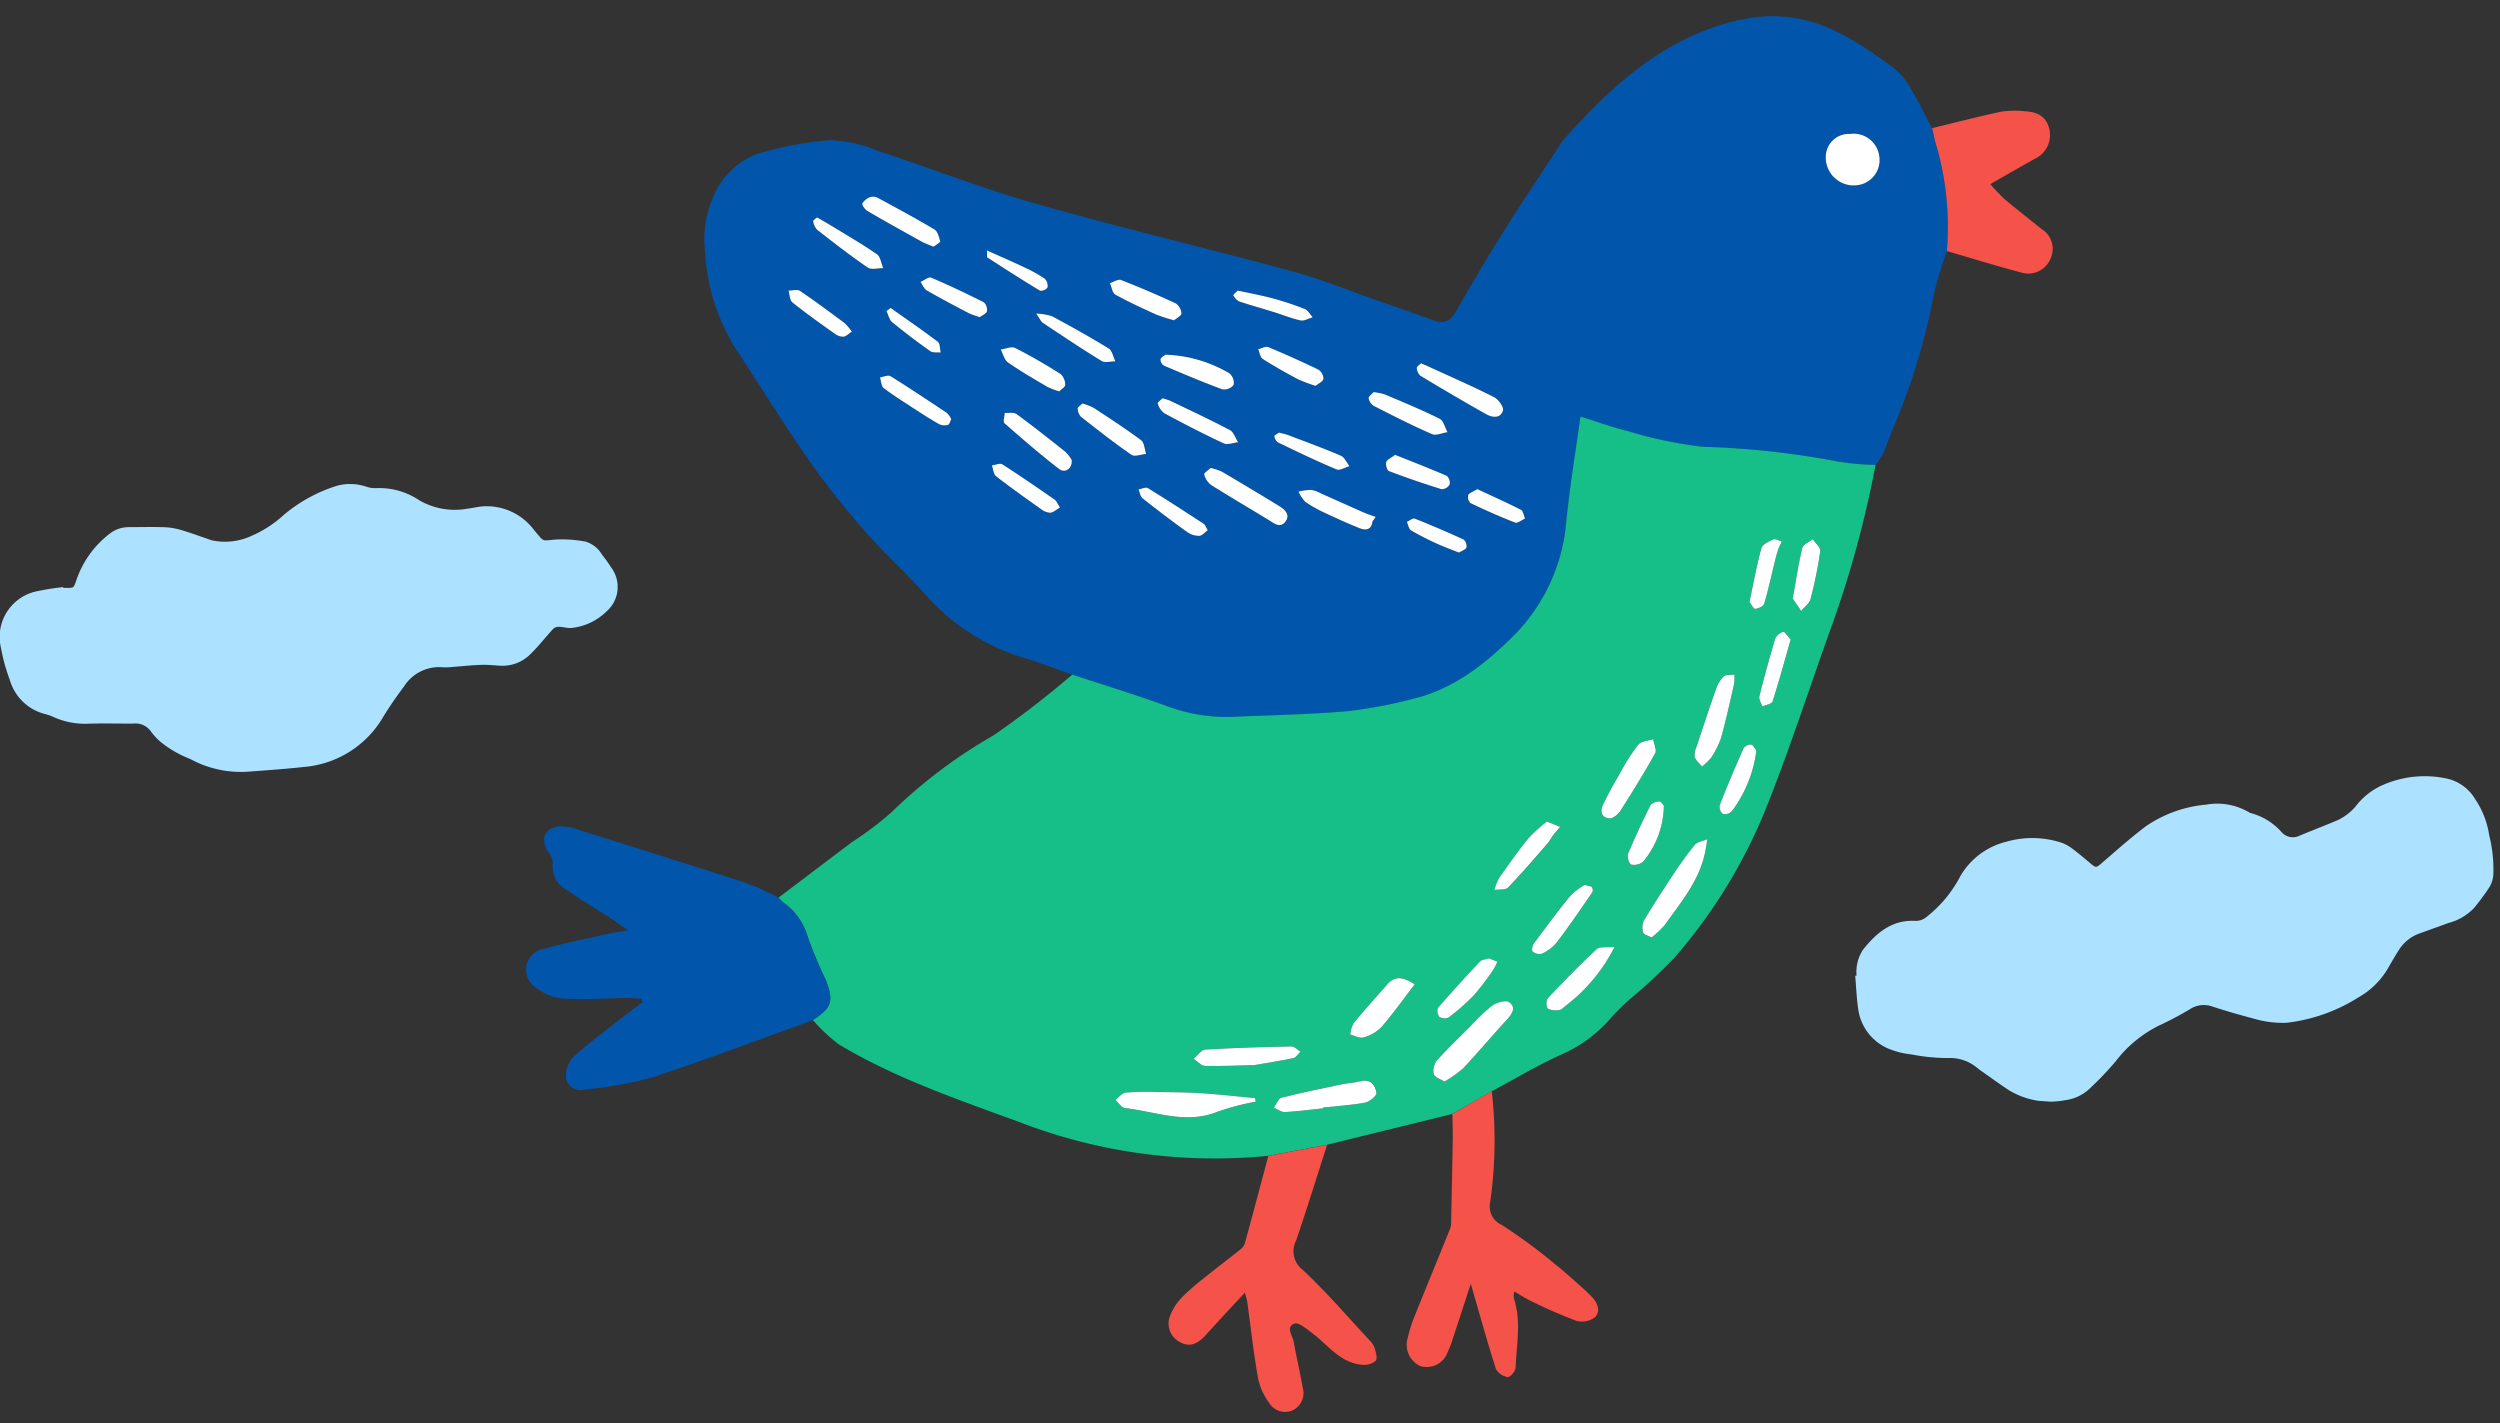 <svg xmlns="http://www.w3.org/2000/svg" xmlns:xlink="http://www.w3.org/1999/xlink" width="189.781" height="108.029" viewBox="0 0 189.781 108.029">
  <rect x="0" y="0" width="189.781" height="108.029" fill="#333333" stroke="none"/>
  <defs>
    <clipPath id="clip-path">
      <rect id="長方形_58" data-name="長方形 58" width="47.797" height="26.65" fill="#ace2ff"/>
    </clipPath>
    <clipPath id="clip-path-2">
      <rect id="長方形_147" data-name="長方形 147" width="46.885" height="21.852" fill="#ace2ff"/>
    </clipPath>
  </defs>
  <g id="home-instagram-ico" transform="translate(-10400.743 -5559.525)">
    <g id="グループ_818" data-name="グループ 818" transform="matrix(0.995, -0.105, 0.105, 0.995, 10434.157, 5571.372)">
      <g id="グループ_378" data-name="グループ 378" transform="translate(0 0)">
        <path id="パス_727" data-name="パス 727" d="M93.706,19.161a31.552,31.552,0,0,0-1.32,3.132,48.031,48.031,0,0,1-3.913,9.378c-.416.748-.775,1.528-1.2,2.273a5.827,5.827,0,0,1-.656.8,21.019,21.019,0,0,1-2.781-.553,64.22,64.22,0,0,0-10.12-2.2,32.355,32.355,0,0,1-5.457-1.753c-1.18-.425-2.314-.981-3.522-1.5-.656,2.655-1.34,5.135-1.872,7.649a13.97,13.97,0,0,1-4.747,8.225c-2.429,1.975-5.1,3.708-8.341,4.108a35.281,35.281,0,0,1-4.946.4c-2.777-.051-5.552-.284-8.326-.467a12.854,12.854,0,0,1-4.962-1.2c-2.363-1.168-4.8-2.2-7.2-3.284C23.164,43.6,22,43,20.8,42.5a16.247,16.247,0,0,1-7.073-5.783c-1.163-1.611-2.515-3.088-3.657-4.713A62.656,62.656,0,0,1,6.374,26.25c-1.733-3.146-3.3-6.387-4.942-9.581A15.546,15.546,0,0,1,0,9.311a7.946,7.946,0,0,1,1.03-4.006A5.827,5.827,0,0,1,4.683,2.376a25.452,25.452,0,0,1,5.661-.467A10.329,10.329,0,0,1,13.851,3.1c3.846,1.728,7.6,3.676,11.508,5.246,6.225,2.5,12.563,4.719,18.817,7.148,2.152.835,4.2,1.941,6.293,2.929q2.013.949,4.019,1.913c.762.366,1.256.087,1.725-.562,1.348-1.865,2.714-3.717,4.133-5.527,1.591-2.028,3.249-4,4.876-6a3.241,3.241,0,0,1,.266-.356C68.979,4.652,72.888,1.66,77.59.5,83.61-1,86.91.988,91.233,5.013a4.934,4.934,0,0,1,1.012,1.551c.486,1.049.888,2.138,1.324,3.21.069.494.105,1,.212,1.483a22.257,22.257,0,0,1-.075,7.9m-6.373-9.6A1.752,1.752,0,0,0,85.31,11.2a2.121,2.121,0,0,0,2.1,2.276,1.921,1.921,0,0,0,1.949-2,1.965,1.965,0,0,0-2.028-1.924m-50.9,20.11c-.187.146-.556.326-.537.439a1.453,1.453,0,0,0,.437.85c1.344,1.062,2.729,2.073,4.089,3.116.382.292.776.714,1.223.248s.08-.9-.3-1.2c-1.353-1.048-2.724-2.073-4.1-3.092a4.525,4.525,0,0,0-.806-.362m16.71-6.223c-.132.111-.361.215-.36.318a.867.867,0,0,0,.21.62c1.538,1.162,3.088,2.311,4.661,3.426.431.305,1.049.447,1.291-.148.1-.251-.255-.88-.568-1.081-1.571-1.011-3.2-1.937-4.8-2.892-.126-.075-.256-.144-.43-.243M17.293,10.766c.2-.127.541-.264.53-.352-.043-.329-.11-.768-.337-.939-1.294-.973-2.634-1.886-3.969-2.8a.827.827,0,0,0-.583-.157,1.175,1.175,0,0,0-.676.419c-.064.1.144.484.322.614,1.283.944,2.587,1.86,3.892,2.774a8.275,8.275,0,0,0,.821.443M49.328,25.242c-.137.129-.426.279-.423.423a.883.883,0,0,0,.345.632c1.363.888,2.73,1.775,4.144,2.579.3.169.789-.005,1.191-.022-.157-.368-.211-.9-.49-1.076-1.269-.81-2.6-1.527-3.914-2.259a4.9,4.9,0,0,0-.854-.277M26.006,27.968a2.815,2.815,0,0,0-.4-.66c-1.115-1.1-2.237-2.2-3.4-3.253-.19-.173-.579-.126-.876-.182-.042.266-.218.655-.1.778,1.22,1.326,2.454,2.642,3.755,3.886.419.4,1.027.067,1.023-.569m1.26-4.187c-.157.131-.383.231-.389.343a.916.916,0,0,0,.171.646c1.149,1.117,2.3,2.234,3.515,3.276.222.191.734.043,1.114.05-.086-.367-.049-.868-.278-1.08-1.066-.986-2.2-1.9-3.323-2.819a4.437,4.437,0,0,0-.81-.417m7.592-5.541c.2-.142.583-.285.6-.456a1.008,1.008,0,0,0-.35-.807q-1.933-1.167-3.941-2.2c-.206-.106-.57.092-.861.151.1.31.1.757.312.906.941.66,1.934,1.249,2.928,1.832a12.69,12.69,0,0,0,1.316.579m-1.5,5.785c-.137.116-.425.278-.4.354a1.441,1.441,0,0,0,.413.788c1.393.951,2.8,1.879,4.248,2.749.272.164.726.027,1.1.029-.171-.334-.253-.8-.526-.981-1.4-.939-2.845-1.808-4.278-2.7a4.764,4.764,0,0,0-.55-.243m.575-3.262c-.094.062-.347.145-.421.309a.574.574,0,0,0,.219.509c1.393.777,2.79,1.548,4.221,2.251a.928.928,0,0,0,.88-.251.958.958,0,0,0-.223-.9,10.229,10.229,0,0,0-4.676-1.919M17.243,23.919a1.675,1.675,0,0,0-.268-.493c-1.313-1.092-2.627-2.184-3.975-3.232-.164-.128-.528,0-.8.009.058.285.019.673.192.836.687.646,1.436,1.227,2.17,1.82.574.464,1.149.93,1.752,1.355a.964.964,0,0,0,.654.1c.109-.018.182-.254.274-.4m8.371-1.231c.194-.162.5-.3.5-.446a1.152,1.152,0,0,0-.249-.847c-1.044-.823-2.114-1.618-3.229-2.339-.259-.167-.731-.005-1.105.005.14.35.184.811.438,1.029.894.772,1.854,1.468,2.8,2.174a5.766,5.766,0,0,0,.839.423m10.1,11.66c-.122-.258-.149-.431-.25-.513-1.3-1.062-2.605-2.123-3.937-3.146-.144-.111-.469.012-.709.026.073.238.076.55.232.7q1.518,1.491,3.1,2.913a1.558,1.558,0,0,0,.869.374c.214.016.446-.222.692-.358M48.207,35l.287-.32c-.292-.144-.593-.271-.876-.433-1.027-.586-2.046-1.186-3.071-1.775a2.309,2.309,0,0,0-.714-.347,4.748,4.748,0,0,0-.966.031,2.752,2.752,0,0,0,.434.823,8.992,8.992,0,0,0,1.369.979c.833.506,1.673,1,2.537,1.452.442.231.872.2,1-.41M8.722,7.628c-.116.088-.329.187-.319.255a1.217,1.217,0,0,0,.233.682c1.147,1.108,2.3,2.215,3.509,3.249.254.217.772.124,1.169.174-.117-.377-.116-.892-.37-1.108-1.1-.936-2.269-1.786-3.417-2.665-.253-.194-.515-.376-.8-.587M24.748,31.457c-.168-.328-.21-.527-.332-.633-1.211-1.043-2.423-2.087-3.671-3.085-.164-.131-.529-.009-.8,0,.072.29.05.678.231.854,1,.966,2.053,1.886,3.1,2.805a1.291,1.291,0,0,0,.684.376c.246.01.5-.189.788-.312M20.208,16.449c.2-.122.519-.207.589-.388a.751.751,0,0,0-.167-.7c-1.234-.8-2.488-1.565-3.771-2.278-.181-.1-.555.146-.84.232.129.234.2.548.4.69.981.714,1.993,1.388,3,2.062a6.556,6.556,0,0,0,.791.378m4.286.183c.24.433.293.642.428.754,1.363,1.13,2.725,2.266,4.13,3.343.239.184.685.1,1.035.138-.127-.349-.151-.833-.4-1.024-1.307-1.008-2.662-1.955-4.024-2.888a4.538,4.538,0,0,0-1.17-.323M50.45,30.148c-.337.211-.65.3-.729.486s0,.622.14.693q1.883.953,3.824,1.785a.721.721,0,0,0,.645-.29.711.711,0,0,0-.153-.682c-1.224-.693-2.479-1.334-3.727-1.992M10.438,16.522a4.238,4.238,0,0,0-.472-.694c-1.023-.943-2.046-1.888-3.11-2.784-.189-.159-.573-.086-.868-.12.061.314.011.739.2.924.948.936,1.951,1.817,2.951,2.7a1.09,1.09,0,0,0,.63.292c.2,0,.405-.184.67-.318M41.865,27.544c-.125.077-.379.167-.376.247a.682.682,0,0,0,.237.5c1.383.855,2.766,1.711,4.189,2.494.236.131.662-.085,1-.142-.184-.292-.3-.708-.565-.857-1.237-.694-2.514-1.318-3.78-1.96-.209-.105-.437-.174-.706-.279M45,24.31c.23-.153.588-.265.644-.463a.835.835,0,0,0-.294-.728q-1.771-1.109-3.611-2.108c-.19-.1-.515.045-.778.077.079.259.077.621.251.76.81.646,1.658,1.249,2.516,1.829A10.962,10.962,0,0,0,45,24.31M39.886,16.5c-.146.122-.388.279-.371.314a1.04,1.04,0,0,0,.384.512c.833.385,1.69.717,2.533,1.08.653.281,1.283.626,1.955.845.271.088.626-.084.942-.139-.177-.237-.3-.568-.539-.693a22.614,22.614,0,0,0-2.345-1.061c-.827-.32-1.681-.567-2.559-.859m14.6,21.53c.24-.119.539-.172.6-.325a.656.656,0,0,0-.145-.618q-1.736-1.035-3.529-1.972c-.137-.071-.408.115-.617.182.078.231.087.557.249.678A20.887,20.887,0,0,0,52.9,37.185c.5.3,1.033.553,1.585.846m1.89-4.64c-.366.177-.656.225-.737.382a.641.641,0,0,0,.1.613c1.054.646,2.123,1.267,3.222,1.832.174.09.513-.143.777-.226-.076-.238-.077-.589-.239-.694-1.03-.67-2.1-1.286-3.126-1.906m-35.1-21.916c-.02.374-.062.506-.023.537,1.226.988,2.454,1.976,3.708,2.927a.639.639,0,0,0,.586-.178.77.77,0,0,0-.127-.684,10.859,10.859,0,0,0-1.443-1.02c-.841-.516-1.7-1-2.7-1.582m-7.728,3.573-.334.2c.106.3.132.675.333.88.853.866,1.743,1.7,2.655,2.5.174.153.509.124.77.178-.037-.284.032-.68-.13-.832-1.07-1.006-2.19-1.958-3.294-2.928" transform="translate(19.225 0)" fill="#0156ac"/>
        <path id="パス_728" data-name="パス 728" d="M23.949,15.425c2.4,1.088,4.835,2.116,7.2,3.284a12.859,12.859,0,0,0,4.963,1.2c2.774.184,5.548.416,8.325.467a35.3,35.3,0,0,0,4.947-.4c3.244-.4,5.912-2.133,8.34-4.108A13.967,13.967,0,0,0,62.47,7.649C63,5.135,63.687,2.655,64.343,0c1.208.52,2.341,1.076,3.521,1.5a32.364,32.364,0,0,0,5.458,1.753,64.232,64.232,0,0,1,10.119,2.2A21,21,0,0,0,86.224,6,80.027,80.027,0,0,1,81.49,18.1c-2.132,4.411-4.112,8.9-6.416,13.222a40.112,40.112,0,0,1-8,10.307A41.621,41.621,0,0,1,63.369,44.4a19.375,19.375,0,0,0-1.591,1.29,10.5,10.5,0,0,1-3.962,2.3c-1.884.622-3.695,1.464-5.537,2.212L49.129,51.6l-9.7,1.327-4.522.366a41.143,41.143,0,0,1-18.5-4.519c-4.472-2.2-9.013-4.29-13.02-7.308a12.45,12.45,0,0,1-1.759-2.041c1.515-.8,1.732-1.235,1.282-2.928a32.95,32.95,0,0,1-1.019-3.393A4.825,4.825,0,0,0,.26,30.257,2.671,2.671,0,0,1,0,29.916Q3,28.108,6,26.3a23.9,23.9,0,0,0,3.263-1.972,38.416,38.416,0,0,1,8.259-4.948,72,72,0,0,0,6.424-3.956M34.387,49.109c-.005-.091-.011-.183-.017-.274-1.359-.272-2.713-.573-4.078-.807-1.107-.189-2.227-.307-3.342-.439a18.757,18.757,0,0,0-2.3-.2c-.282,0-.563.309-.845.477.224.238.413.633.676.691,2.3.507,4.494,1.743,7,.993a20.009,20.009,0,0,1,2.905-.439m14.4-.013a8.846,8.846,0,0,0,1.507-.844c1.256-1.078,2.444-2.236,3.695-3.322.46-.4.81-.867.319-1.3-.232-.206-.949-.087-1.314.12a14.244,14.244,0,0,0-1.826,1.4c-.944.763-1.908,1.5-2.805,2.32a1.3,1.3,0,0,0-.323,1c.028.216.437.384.747.631m16.77-9.222a6.931,6.931,0,0,0,1.089-.824c1.425-1.619,3.025-3.123,3.668-5.286.084-.285.158-.575.238-.862-.339.106-.773.115-1,.336a26.575,26.575,0,0,0-1.9,2.115c-.87,1.05-1.728,2.112-2.544,3.2a1.285,1.285,0,0,0-.131.9c.026.152.339.256.581.422M39.436,50.147v-.064c1.066,0,2.136.054,3.2-.031.345-.027.945-.431.935-.639-.03-.6-.32-1.138-1.136-1.011-.466.072-.948.03-1.418.078-1.556.16-3.113.31-4.659.537-.241.035-.425.452-.636.693.263.145.519.4.789.416.975.05,1.953.02,2.931.02M63.5,30.558a1.959,1.959,0,0,0,.644-.392C65.221,28.8,66.293,27.426,67.3,26c.166-.236-.016-.719-.037-1.088-.4.092-.915.058-1.164.3a14.827,14.827,0,0,0-1.555,1.933c-.557.765-1.115,1.534-1.6,2.348-.335.568-.1,1.039.553,1.059m7.222-3.185a4.156,4.156,0,0,0,.761-.584,6.441,6.441,0,0,0,.907-1.412c.52-1.312.965-2.656,1.424-3.992a3.487,3.487,0,0,0,.094-.693c-.281.01-.639-.084-.826.054a2.4,2.4,0,0,0-.677.893c-.662,1.388-1.292,2.79-1.925,4.192a1.54,1.54,0,0,0-.224.75c.037.251.268.473.466.792M47.313,41.523c-.792-.646-1.4-.829-2.053-.225-.96.883-1.933,1.753-2.863,2.667a2.379,2.379,0,0,0-.343.829c.336.119.7.385,1,.325a3.038,3.038,0,0,0,1.433-.655c.975-.913,1.859-1.922,2.825-2.94M34.6,46.338c1.031-.07,2.007-.112,2.976-.218.207-.023.388-.276.581-.423-.205-.164-.4-.452-.618-.472-2.179-.186-4.361-.356-6.545-.452-.3-.013-.623.4-.935.61.263.217.5.586.79.624,1.26.164,2.533.232,3.751.332m28.1-6.047c-.58,0-1.11-.167-1.37.028-1.4,1.047-2.742,2.17-4.067,3.31a.8.8,0,0,0-.093.778,1.381,1.381,0,0,0,.856.2c.153,0,.32-.142.466-.241A12.9,12.9,0,0,0,62.7,40.291m-4.1-10a12.138,12.138,0,0,0-1.539,1.129c-.881.88-1.7,1.819-2.521,2.76a4.135,4.135,0,0,0-.449.855c.356-.016.832.111,1.048-.07,1.149-.963,2.235-2,3.335-3.02.192-.178.334-.408.515-.6s.378-.361.568-.54l-.958-.513m-5.466,9.858c-.3.066-.552.048-.689.166-1.2,1.036-2.394,2.086-3.553,3.17a.709.709,0,0,0,.037.7.737.737,0,0,0,.7.107A16.414,16.414,0,0,0,51.707,42.8a19.317,19.317,0,0,0,1.637-1.735,4.486,4.486,0,0,0,.392-.6l-.61-.321m7.81-4.782a5.754,5.754,0,0,0-1.173.718c-1.07,1.066-2.1,2.177-3.114,3.293-.133.146-.244.522-.165.608a.788.788,0,0,0,.665.243,3.2,3.2,0,0,0,1.2-.707c1.067-1.139,2.078-2.331,3.1-3.516a.409.409,0,0,0,.023-.392,1.707,1.707,0,0,0-.531-.246M78.913,15.421l.539,1c.273-.271.675-.492.8-.819a32,32,0,0,0,1.117-3.541c.066-.265-.3-.638-.468-.961-.3.186-.767.311-.858.57-.424,1.194-.742,2.426-1.128,3.748M67.537,30.031c-.05-.063-.158-.337-.3-.355a.852.852,0,0,0-.694.195c-.733,1.142-1.439,2.3-2.089,3.5-.114.209,0,.79.141.84a1.066,1.066,0,0,0,.939-.128,6.761,6.761,0,0,0,2-4.047M74.96,26.6c-.107-.16-.2-.446-.355-.493a.657.657,0,0,0-.592.217c-.781,1.353-1.539,2.721-2.259,4.107a.722.722,0,0,0,.168.687A.744.744,0,0,0,72.614,31a9.678,9.678,0,0,0,2.346-4.4m.661-11.266c.122.193.244.559.378.563.245.008.643-.138.72-.325.438-1.06.8-2.153,1.187-3.232.1-.266.2-.531.321-.786a5.91,5.91,0,0,1,.315-.528c-.21-.083-.458-.278-.621-.224-.36.121-.868.293-.979.577-.5,1.264-.873,2.575-1.322,3.955m2.814,3.152c-.218-.284-.4-.647-.5-.627a.972.972,0,0,0-.658.445q-.881,2.088-1.653,4.222c-.078.218.083.523.132.787.281-.091.736-.106.816-.287.657-1.484,1.244-3,1.866-4.539" transform="translate(19.621 28.735)" fill="#15bf87"/>
        <path id="パス_729" data-name="パス 729" d="M19.621,7.12a2.66,2.66,0,0,0,.26.342,4.823,4.823,0,0,1,1.633,2.851,32.733,32.733,0,0,0,1.019,3.393c.451,1.693.232,2.131-1.282,2.928-4.2,1.028-8.382,2.139-12.607,3.046a30.844,30.844,0,0,1-5.2.378,1.124,1.124,0,0,1-1.285-.99,2.062,2.062,0,0,1,.648-1.5c1.2-.908,2.521-1.665,3.8-2.473.638-.4,1.288-.786,1.932-1.178-.017-.089-.032-.177-.049-.265-.413-.063-.825-.146-1.241-.184-1.537-.141-3.092-.174-4.606-.438A4.024,4.024,0,0,1,.582,11.96a1.609,1.609,0,0,1,.962-2.85c1.752-.3,3.529-.446,5.3-.653C7.125,8.425,7.413,8.427,8,8.4c-.491-.439-.767-.707-1.065-.948-1.084-.875-2.2-1.718-3.257-2.62a2.017,2.017,0,0,1-.8-2.128A1.545,1.545,0,0,0,2.6,1.815C2.088.815,2.541-.019,3.66,0A3.5,3.5,0,0,1,4.93.345C9.1,2.151,13.262,3.959,17.411,5.807a21.049,21.049,0,0,1,2.21,1.314" transform="translate(0 51.53)" fill="#0156ac"/>
        <path id="パス_730" data-name="パス 730" d="M5.271,1.408,8.423,0a32.979,32.979,0,0,1-1,8.351,1.529,1.529,0,0,0,.687,1.819,40.917,40.917,0,0,1,3.8,3.478c.619.6,1.181,1.25,1.763,1.883.22.24.434.486.633.744.4.51.618,1.164.113,1.6A1.63,1.63,0,0,1,12.976,18a37.479,37.479,0,0,1-3.3-1.879c-.372-.223-.707-.506-1.144-.825a1.592,1.592,0,0,0-.093.492c.394,1.8-.164,3.527-.419,5.272-.037.256-.5.683-.664.639a1.26,1.26,0,0,1-.83-.7c-.422-2.02-.759-4.058-1.122-6.091-.019-.105-.039-.211-.1-.537-.669,1.495-1.25,2.8-1.838,4.1a5.917,5.917,0,0,1-.45.862,1.672,1.672,0,0,1-2.188.832A1.781,1.781,0,0,1,.137,17.9,10.288,10.288,0,0,1,.773,16.43c1.135-2.146,2.292-4.279,3.432-6.422A1.5,1.5,0,0,0,4.32,9.5c.261-2.049.523-4.1.772-6.147.078-.646.121-1.3.179-1.943" transform="translate(63.478 78.931)" fill="#f5524a"/>
        <path id="パス_731" data-name="パス 731" d="M8.872.366,13.394,0c-1.028,2.328-2.034,4.666-3.1,6.977a1.759,1.759,0,0,0,.254,2.256c1.61,1.848,3.006,3.882,4.482,5.847a1.575,1.575,0,0,1,.329.626c.057.326.151.807-.017.97a1.32,1.32,0,0,1-1.02.208c-1.672-.3-2.446-1.771-3.562-2.8-.382-.353-.935-.941-1.255-.854-.715.193-.231.9-.2,1.383.081,1.179.238,2.353.317,3.532a1.457,1.457,0,0,1-.962,1.624,1.424,1.424,0,0,1-1.712-.793,4.653,4.653,0,0,1-.631-1.991c-.132-1.921-.141-3.851-.2-5.778a6.739,6.739,0,0,0-.117-.7C4.827,11.536,3.762,12.45,2.721,13.39c-.725.655-1.356.782-1.987.332A1.575,1.575,0,0,1,.206,11.61a4.225,4.225,0,0,1,.985-1.23A16.523,16.523,0,0,1,3.005,9.1c.97-.628,1.96-1.225,2.934-1.847a1.07,1.07,0,0,0,.439-.42C7.223,4.681,8.044,2.522,8.872.366" transform="translate(45.658 81.666)" fill="#f5524a"/>
        <path id="パス_732" data-name="パス 732" d="M.137,10.1A22.261,22.261,0,0,0,.211,2.191C.1,1.7.069,1.2,0,.709,1.786.472,3.569.2,5.36.016A7,7,0,0,1,7.122.169c1.1.171,1.619.671,1.724,1.6A1.985,1.985,0,0,1,7.487,3.845c-1.137.488-2.268.991-3.541,1.549a13.925,13.925,0,0,0,.935,1.224C5.725,7.5,6.608,8.337,7.465,9.2a1.753,1.753,0,0,1,.461,2.243,1.817,1.817,0,0,1-2.366.86C3.735,11.615,1.943,10.838.137,10.1" transform="translate(112.793 9.065)" fill="#f5524a"/>
        <path id="パス_733" data-name="パス 733" d="M2.026,0A1.964,1.964,0,0,1,4.054,1.925a1.92,1.92,0,0,1-1.949,2A2.12,2.12,0,0,1,0,1.647,1.752,1.752,0,0,1,2.026,0" transform="translate(104.532 9.557)" fill="#fff"/>
        <g id="グループ_379" data-name="グループ 379" transform="translate(25.213 6.504)">
          <path id="パス_734" data-name="パス 734" d="M.538,0a4.525,4.525,0,0,1,.806.362C2.72,1.38,4.091,2.405,5.444,3.454c.385.3.747.738.3,1.2s-.841.044-1.223-.248C3.166,3.363,1.782,2.352.438,1.29A1.463,1.463,0,0,1,0,.439C-.018.326.351.146.538,0" transform="translate(29.902 23.164)" fill="#fff"/>
          <path id="パス_735" data-name="パス 735" d="M.361,0c.174.1.3.167.429.242C2.4,1.2,4.023,2.124,5.595,3.135c.313.2.671.828.568,1.08-.243.6-.861.454-1.291.149C3.3,3.248,1.749,2.1.211.937A.863.863,0,0,1,0,.318C0,.215.229.111.361,0" transform="translate(46.789 16.941)" fill="#fff"/>
          <path id="パス_736" data-name="パス 736" d="M5.048,4.262a8.268,8.268,0,0,1-.821-.444C2.922,2.9,1.618,1.988.335,1.045.157.914-.052.533.012.431A1.181,1.181,0,0,1,.689.011a.83.83,0,0,1,.583.157C2.607,1.085,3.947,2,5.24,2.97c.228.171.293.611.337.939.012.09-.33.226-.529.353" transform="translate(6.256 0)" fill="#fff"/>
          <path id="パス_737" data-name="パス 737" d="M.423,0a5,5,0,0,1,.854.277c1.316.732,2.644,1.449,3.913,2.259.279.178.333.708.49,1.076-.4.017-.894.191-1.191.022C3.075,2.83,1.707,1.943.344,1.055A.885.885,0,0,1,0,.423C0,.28.285.13.423,0" transform="translate(42.916 18.738)" fill="#fff"/>
          <path id="パス_738" data-name="パス 738" d="M4.815,4.094c0,.636-.6.97-1.022.57C2.492,3.419,1.257,2.1.037.778-.076.654.1.265.143,0c.3.055.686.009.876.181,1.16,1.055,2.282,2.15,3.4,3.253a2.8,2.8,0,0,1,.4.66" transform="translate(15.201 17.37)" fill="#fff"/>
          <path id="パス_739" data-name="パス 739" d="M.392,0A4.466,4.466,0,0,1,1.2.417c1.125.919,2.256,1.833,3.323,2.819.228.212.191.713.277,1.08-.378-.008-.892.14-1.114-.05C2.473,3.224,1.321,2.107.173.99A.919.919,0,0,1,0,.343C.008.231.233.131.392,0" transform="translate(20.885 17.277)" fill="#fff"/>
          <path id="パス_740" data-name="パス 740" d="M4.556,3.5A12.692,12.692,0,0,1,3.24,2.92C2.247,2.337,1.254,1.747.312,1.087.1.938.1.491,0,.181.291.123.655-.075.861.031q2,1.036,3.941,2.2a1.008,1.008,0,0,1,.35.807c-.013.171-.4.314-.6.456" transform="translate(24.313 8.237)" fill="#fff"/>
          <path id="パス_741" data-name="パス 741" d="M.4,0A4.674,4.674,0,0,1,.954.243C2.388,1.13,3.834,2,5.233,2.938c.272.183.355.647.525.981-.37,0-.823.135-1.1-.029C3.217,3.022,1.808,2.094.414,1.142A1.435,1.435,0,0,1,0,.354C-.021.278.267.116.4,0" transform="translate(26.959 17.522)" fill="#fff"/>
          <path id="パス_742" data-name="パス 742" d="M.433,0A10.23,10.23,0,0,1,5.109,1.92a.956.956,0,0,1,.223.9.926.926,0,0,1-.88.252C3.021,2.367,1.623,1.595.231.818A.569.569,0,0,1,.012.31C.086.145.339.063.433,0" transform="translate(27.507 14.258)" fill="#fff"/>
          <path id="パス_743" data-name="パス 743" d="M5.042,3.783c-.093.143-.165.378-.274.4a.964.964,0,0,1-.654-.1c-.6-.424-1.177-.89-1.752-1.354C1.628,2.128.879,1.547.191.9.019.739.058.35,0,.065.271.056.635-.071.8.057,2.147,1.105,3.461,2.2,4.774,3.289a1.675,1.675,0,0,1,.268.493" transform="translate(6.212 13.632)" fill="#fff"/>
          <path id="パス_744" data-name="パス 744" d="M4.081,3.706a5.637,5.637,0,0,1-.839-.423c-.95-.7-1.911-1.4-2.805-2.173C.184.892.14.43,0,.08c.373-.01.845-.172,1.1,0C2.22.8,3.29,1.592,4.333,2.415a1.148,1.148,0,0,1,.249.847c-.005.147-.308.283-.5.445" transform="translate(15.545 12.476)" fill="#fff"/>
          <path id="パス_745" data-name="パス 745" d="M4.9,3.7c-.245.137-.478.375-.692.359a1.575,1.575,0,0,1-.87-.374Q1.751,2.27.233.776C.076.622.074.311,0,.073.241.058.566-.065.71.046,2.041,1.07,3.345,2.131,4.647,3.192c.1.083.128.254.25.512" transform="translate(24.828 24.137)" fill="#fff"/>
          <path id="パス_746" data-name="パス 746" d="M5.34,2.895c-.128.606-.558.64-1,.41-.864-.45-1.7-.946-2.537-1.453A8.927,8.927,0,0,1,.434.873,2.752,2.752,0,0,1,0,.05,4.686,4.686,0,0,1,.966.019,2.326,2.326,0,0,1,1.68.365c1.025.59,2.044,1.189,3.071,1.776.283.162.584.29.876.433l-.287.32" transform="translate(36.878 25.599)" fill="#fff"/>
          <path id="パス_747" data-name="パス 747" d="M.32,0c.29.211.553.393.806.587,1.147.879,2.318,1.729,3.417,2.665.253.216.252.73.369,1.108-.4-.05-.915.043-1.169-.175C2.531,3.152,1.38,2.045.233.937A1.224,1.224,0,0,1,0,.255C-.009.187.2.088.32,0" transform="translate(2.413 1.124)" fill="#fff"/>
          <path id="パス_748" data-name="パス 748" d="M4.8,3.779c-.287.124-.542.323-.787.312a1.3,1.3,0,0,1-.685-.376C2.286,2.8,1.236,1.875.232.909.05.734.072.346,0,.057.272.051.639-.07.8.06c1.248,1,2.459,2.042,3.67,3.085.123.106.164.3.332.633" transform="translate(13.953 21.174)" fill="#fff"/>
          <path id="パス_749" data-name="パス 749" d="M4.189,3.387A6.493,6.493,0,0,1,3.4,3.008C2.388,2.334,1.377,1.66.4.946.2.8.128.49,0,.256.285.17.659-.077.84.024,2.123.736,3.377,1.506,4.611,2.3a.751.751,0,0,1,.166.7c-.069.181-.388.266-.588.388" transform="translate(10.031 6.558)" fill="#fff"/>
          <path id="パス_750" data-name="パス 750" d="M0,0A4.558,4.558,0,0,1,1.171.323c1.362.933,2.717,1.88,4.023,2.888.248.191.271.675.4,1.024-.35-.039-.8.045-1.035-.138C3.153,3.019,1.792,1.884.428.754.293.642.24.433,0,0" transform="translate(18.505 10.127)" fill="#fff"/>
          <path id="パス_751" data-name="パス 751" d="M.76,0c1.249.658,2.5,1.3,3.728,1.993a.71.71,0,0,1,.153.682A.727.727,0,0,1,4,2.965Q2.057,2.132.171,1.179C.032,1.109-.048.673.031.486S.424.211.76,0" transform="translate(43.7 23.643)" fill="#fff"/>
          <path id="パス_752" data-name="パス 752" d="M4.45,3.6c-.265.134-.469.319-.671.318a1.093,1.093,0,0,1-.63-.292c-1-.882-2-1.763-2.95-2.7C.011.739.06.314,0,0,.294.034.68-.039.869.12c1.064.9,2.085,1.84,3.108,2.784A4.288,4.288,0,0,1,4.45,3.6" transform="translate(0 6.42)" fill="#fff"/>
          <path id="パス_753" data-name="パス 753" d="M.376,0c.269.105.5.174.706.28C2.348.921,3.624,1.545,4.861,2.24c.265.15.381.565.566.857-.338.057-.765.272-1,.143C3,2.455,1.618,1.6.237.745A.676.676,0,0,1,0,.247C0,.167.251.077.376,0" transform="translate(35.501 21.039)" fill="#fff"/>
          <path id="パス_754" data-name="パス 754" d="M4.039,3.335A10.893,10.893,0,0,1,2.767,2.7C1.908,2.122,1.061,1.519.251.874.077.734.079.372,0,.112.263.081.588-.067.778.036q1.836,1,3.611,2.107a.835.835,0,0,1,.294.728c-.056.2-.414.311-.644.464" transform="translate(34.974 14.47)" fill="#fff"/>
          <path id="パス_755" data-name="パス 755" d="M.372,0C1.25.291,2.1.539,2.931.859A22.71,22.71,0,0,1,5.276,1.919c.236.124.363.456.539.693-.317.054-.673.227-.942.139-.673-.219-1.3-.565-1.955-.845-.843-.363-1.7-.7-2.533-1.08A1.051,1.051,0,0,1,0,.314C-.016.278.225.121.372,0" transform="translate(33.525 9.997)" fill="#fff"/>
          <path id="パス_756" data-name="パス 756" d="M3.687,2.932C3.133,2.639,2.6,2.385,2.1,2.085A20.88,20.88,0,0,1,.249.877C.087.756.078.43,0,.2.209.132.48-.055.617.016Q2.408.954,4.146,1.989a.655.655,0,0,1,.145.617c-.066.154-.365.207-.6.326" transform="translate(44.815 28.595)" fill="#fff"/>
          <path id="パス_757" data-name="パス 757" d="M.773,0C1.8.62,2.869,1.236,3.9,1.906c.161.105.164.456.239.693-.264.084-.6.316-.778.226C2.263,2.262,1.193,1.64.14.995a.641.641,0,0,1-.1-.613C.117.225.406.178.773,0" transform="translate(49.618 26.886)" fill="#fff"/>
          <path id="パス_758" data-name="パス 758" d="M.039,0c1,.583,1.86,1.066,2.7,1.582A10.785,10.785,0,0,1,4.183,2.6a.765.765,0,0,1,.127.683.639.639,0,0,1-.586.179C2.47,2.514,1.243,1.525.016.537-.023.506.019.374.039,0" transform="translate(15.254 4.971)" fill="#fff"/>
          <path id="パス_759" data-name="パス 759" d="M.334,0c1.1.97,2.224,1.922,3.294,2.928.162.151.092.548.13.832-.261-.055-.6-.025-.77-.178-.912-.8-1.8-1.635-2.655-2.5C.132.876.106.5,0,.2L.334,0" transform="translate(7.231 8.544)" fill="#fff"/>
          <path id="パス_760" data-name="パス 760" d="M10.582,1.721a20.044,20.044,0,0,0-2.906.439c-2.505.75-4.7-.485-7-.992C.412,1.109.224.714,0,.476.282.308.563,0,.845,0a18.79,18.79,0,0,1,2.3.2C4.259.333,5.379.451,6.486.64c1.365.233,2.719.534,4.078.806.006.092.011.184.017.275" transform="translate(18.213 69.618)" fill="#fff"/>
          <path id="パス_761" data-name="パス 761" d="M.753,5.578c-.31-.246-.719-.415-.746-.631a1.3,1.3,0,0,1,.322-1c.9-.814,1.861-1.557,2.805-2.319A14.184,14.184,0,0,1,4.961.227C5.325.021,6.043-.1,6.274.107c.491.438.141.9-.319,1.3C4.705,2.5,3.517,3.656,2.261,4.733a8.857,8.857,0,0,1-1.508.844" transform="translate(42.441 65.749)" fill="#fff"/>
          <path id="パス_762" data-name="パス 762" d="M.606,6.971C.363,6.805.049,6.7.024,6.549a1.281,1.281,0,0,1,.131-.9C.971,4.562,1.83,3.5,2.7,2.451A26.261,26.261,0,0,1,4.6.336C4.828.115,5.262.105,5.6,0c-.079.287-.153.576-.238.861C4.72,3.025,3.12,4.529,1.695,6.147a6.931,6.931,0,0,1-1.089.824" transform="translate(59.36 55.132)" fill="#fff"/>
          <path id="パス_763" data-name="パス 763" d="M3.72,1.763c-.977,0-1.956.03-2.931-.02C.519,1.729.263,1.473,0,1.327.211,1.086.4.669.636.634,2.181.407,3.739.257,5.294.1,5.765.049,6.247.091,6.712.019,7.529-.108,7.82.435,7.849,1.03c.01.208-.59.612-.935.64-1.059.084-2.129.03-3.2.03v.064" transform="translate(30.124 70.614)" fill="#fff"/>
          <path id="パス_764" data-name="パス 764" d="M.7,5.64c-.65-.02-.888-.491-.553-1.059C.632,3.768,1.191,3,1.748,2.234A14.821,14.821,0,0,1,3.3.3C3.551.057,4.07.091,4.467,0c.021.368.2.851.037,1.088-1,1.421-2.075,2.795-3.155,4.161A1.942,1.942,0,0,1,.7,5.64" transform="translate(57.201 47.148)" fill="#fff"/>
          <path id="パス_765" data-name="パス 765" d="M.47,6.7c-.2-.318-.429-.54-.465-.792a1.541,1.541,0,0,1,.224-.75c.633-1.4,1.263-2.8,1.926-4.192A2.4,2.4,0,0,1,2.831.076c.187-.137.545-.044.826-.054a3.544,3.544,0,0,1-.095.693c-.459,1.337-.9,2.68-1.424,3.993a6.435,6.435,0,0,1-.907,1.411A4.157,4.157,0,0,1,.47,6.7" transform="translate(64.657 42.901)" fill="#fff"/>
          <path id="パス_766" data-name="パス 766" d="M5.26.594C4.294,1.613,3.409,2.622,2.434,3.535A3.041,3.041,0,0,1,1,4.189c-.3.061-.665-.2-1-.324a2.41,2.41,0,0,1,.343-.83c.93-.913,1.9-1.783,2.863-2.667.655-.6,1.262-.42,2.054.225" transform="translate(36.461 63.16)" fill="#fff"/>
          <path id="パス_767" data-name="パス 767" d="M4.541,1.565c-1.218-.1-2.49-.167-3.75-.332C.5,1.2.263.826,0,.609.312.4.633-.014.935,0,3.12.1,5.3.266,7.48.453,7.7.471,7.893.76,8.1.924c-.192.147-.374.4-.581.423-.968.106-1.945.149-2.976.218" transform="translate(24.463 67.004)" fill="#fff"/>
          <path id="パス_768" data-name="パス 768" d="M5.595.067A12.91,12.91,0,0,1,1.388,4.145c-.147.1-.314.246-.467.241a1.387,1.387,0,0,1-.856-.2A.8.8,0,0,1,.157,3.4C1.483,2.265,2.826,1.142,4.225.094c.259-.195.79-.028,1.37-.028" transform="translate(51.509 62.455)" fill="#fff"/>
          <path id="パス_769" data-name="パス 769" d="M4.509,0l.958.513c-.19.18-.389.352-.568.541s-.323.421-.514.6C3.285,2.674,2.2,3.71,1.049,4.673c-.217.182-.692.055-1.049.07a4.1,4.1,0,0,1,.45-.856c.817-.94,1.639-1.879,2.52-2.759A12.2,12.2,0,0,1,4.509,0" transform="translate(48.49 52.519)" fill="#fff"/>
          <path id="パス_770" data-name="パス 770" d="M4.317,0l.61.321a4.544,4.544,0,0,1-.392.6A19.321,19.321,0,0,1,2.9,2.657,16.5,16.5,0,0,1,.817,4.14a.737.737,0,0,1-.7-.107.713.713,0,0,1-.037-.7C1.234,2.252,2.426,1.2,3.628.166c.137-.118.393-.1.689-.166" transform="translate(43.216 62.378)" fill="#fff"/>
          <path id="パス_771" data-name="パス 771" d="M4.479,0c.237.1.428.133.53.246a.4.4,0,0,1-.023.392c-1.017,1.184-2.028,2.377-3.1,3.516a3.2,3.2,0,0,1-1.2.707.785.785,0,0,1-.665-.244c-.079-.085.032-.461.165-.607C1.211,2.895,2.236,1.784,3.305.718A5.746,5.746,0,0,1,4.479,0" transform="translate(50.864 57.596)" fill="#fff"/>
          <path id="パス_772" data-name="パス 772" d="M0,4.318C.386,3,.7,1.765,1.128.57,1.219.311,1.69.187,1.986,0c.167.324.534.7.468.961A32.015,32.015,0,0,1,1.337,4.5c-.123.326-.524.548-.8.818l-.54-1" transform="translate(73.321 33.333)" fill="#fff"/>
          <path id="パス_773" data-name="パス 773" d="M3.129.361a6.76,6.76,0,0,1-2,4.047,1.068,1.068,0,0,1-.94.128c-.138-.05-.255-.63-.14-.84C.7,2.505,1.4,1.344,2.135.2A.853.853,0,0,1,2.829.006c.141.018.251.292.3.355" transform="translate(58.816 51.9)" fill="#fff"/>
          <path id="パス_774" data-name="パス 774" d="M3.237.505A9.678,9.678,0,0,1,.891,4.9.744.744,0,0,1,.2,5.023a.724.724,0,0,1-.168-.687C.751,2.949,1.509,1.581,2.291.228A.658.658,0,0,1,2.882.012c.16.048.249.333.355.493" transform="translate(66.13 48.327)" fill="#fff"/>
          <path id="パス_775" data-name="パス 775" d="M0,4.541C.448,3.161.826,1.851,1.322.586,1.433.3,1.94.13,2.3.01c.164-.055.412.141.622.224a6.038,6.038,0,0,0-.315.528c-.121.256-.225.52-.322.786C1.894,2.627,1.536,3.719,1.1,4.779c-.077.188-.476.334-.72.326C.244,5.1.122,4.734,0,4.541" transform="translate(70.03 33.025)" fill="#fff"/>
          <path id="パス_776" data-name="パス 776" d="M2.836.628C2.214,2.167,1.627,3.683.97,5.168c-.08.181-.535.2-.816.287C.1,5.19-.057,4.885.021,4.667Q.8,2.536,1.674.445A.972.972,0,0,1,2.332,0c.106-.02.285.344.5.627" transform="translate(70.007 40.091)" fill="#fff"/>
        </g>
      </g>
    </g>
    <g id="グループ_819" data-name="グループ 819" transform="translate(10542.844 5615.491) rotate(4)">
      <g id="グループ_81" data-name="グループ 81" transform="translate(0 0)" clip-path="url(#clip-path)">
        <path id="パス_179" data-name="パス 179" d="M.1,18.135a3.081,3.081,0,0,1,.363-2.019c.92-1.329,2.022-2.407,3.78-2.438a1.271,1.271,0,0,0,.845-.358,9.531,9.531,0,0,0,2.346-3.272A5.578,5.578,0,0,1,10.732,7.2,7.119,7.119,0,0,1,14.98,7a3.108,3.108,0,0,1,.852.418c.484.315.948.66,1.417,1,.408.3.449.267.817-.1,1.047-1.034,2.075-2.095,3.187-3.056a9.588,9.588,0,0,1,4.425-1.93,4.762,4.762,0,0,1,3.335.384.138.138,0,0,0,.033.013,4.763,4.763,0,0,1,2.518,1.323,1.135,1.135,0,0,0,1.36.127c.844-.42,1.7-.821,2.541-1.242A4.027,4.027,0,0,0,37,2.67,5.273,5.273,0,0,1,38.791.992a7.926,7.926,0,0,1,5.1-.886,3.361,3.361,0,0,1,2.117,1.382,6.676,6.676,0,0,1,1.257,2.668,10.616,10.616,0,0,1,.523,3.019,2.2,2.2,0,0,1-.214.878,17.847,17.847,0,0,1-1.082,1.7A4.079,4.079,0,0,1,44.679,11q-1.117.491-2.231.985a3.06,3.06,0,0,0-1.431,1.367c-.24.433-.452.881-.671,1.326a6.032,6.032,0,0,1-2.131,2.45,12.989,12.989,0,0,1-5.308,2.3,7.733,7.733,0,0,1-2.495-.141c-1.064-.2-2.123-.429-3.173-.689a1.918,1.918,0,0,0-1.722.317,26.225,26.225,0,0,1-2.281,1.417,9.358,9.358,0,0,0-3.046,2.9,24.161,24.161,0,0,1-1.8,2.179,3.325,3.325,0,0,1-1.881,1.061,6,6,0,0,1-4.294-.484c-.737-.417-1.456-.868-2.181-1.305-.131-.079-.255-.17-.384-.254a3.2,3.2,0,0,0-2.2-.537,14.964,14.964,0,0,1-2.778-.082,6.262,6.262,0,0,1-1.826-.334A3.827,3.827,0,0,1,.4,20.651c-.179-.824-.27-1.667-.4-2.5l.1-.014" transform="translate(0 0)" fill="#ace2ff"/>
      </g>
    </g>
    <g id="グループ_820" data-name="グループ 820" transform="translate(10400.743 5596.271)">
      <g id="グループ_380" data-name="グループ 380" transform="translate(0 0)" clip-path="url(#clip-path-2)">
        <path id="パス_777" data-name="パス 777" d="M4.807,7.882h.072c.773,0,.694.048.944-.656A7.433,7.433,0,0,1,8.349,3.752a2.317,2.317,0,0,1,1.442-.481c.936,0,1.873-.029,2.807.01a5.445,5.445,0,0,1,1.324.26c.722.217,1.43.487,2.145.727a4.765,4.765,0,0,0,3.02-.333,8.666,8.666,0,0,0,2.463-1.6,11.665,11.665,0,0,1,4.014-2.2A3.791,3.791,0,0,1,27.83.208a2.085,2.085,0,0,0,.778.1,5.436,5.436,0,0,1,3.229.929,5.378,5.378,0,0,0,3.682.626c.381-.046.756-.14,1.138-.17a4.486,4.486,0,0,1,3.886,1.8c.84.982.514.794,1.734.713a9.8,9.8,0,0,1,2.174.163,2.168,2.168,0,0,1,1.244.983,11.023,11.023,0,0,1,.689.965,2.463,2.463,0,0,1-.338,3.349,4.468,4.468,0,0,1-2.682,1.26c-.317.013-.636-.084-.956-.09a.6.6,0,0,0-.413.153c-.574.623-1.092,1.3-1.7,1.892a2.978,2.978,0,0,1-2.275.91c-.491-.025-.982-.082-1.472-.066-.717.024-1.432.1-2.149.155a4.709,4.709,0,0,1-.789.03,3.147,3.147,0,0,0-2.946,1.463c-.553.738-1.085,1.5-1.564,2.284a7.686,7.686,0,0,1-6.026,3.818c-1.429.156-2.865.257-4.3.363a8.04,8.04,0,0,1-4.333-.967,8.38,8.38,0,0,1-2.29-1.331,5.166,5.166,0,0,1-.68-.739,1.42,1.42,0,0,0-1.33-.619c-1.152.009-2.3-.028-3.455.011A5.757,5.757,0,0,1,4.1,17.7a4.038,4.038,0,0,0-.677-.241A3.73,3.73,0,0,1,.749,14.879a14.154,14.154,0,0,1-.678-2.457,3.535,3.535,0,0,1,2.814-4.3,19.112,19.112,0,0,1,1.913-.3l.009.06" transform="translate(0 0)" fill="#ace2ff"/>
      </g>
    </g>
  </g>
</svg>
